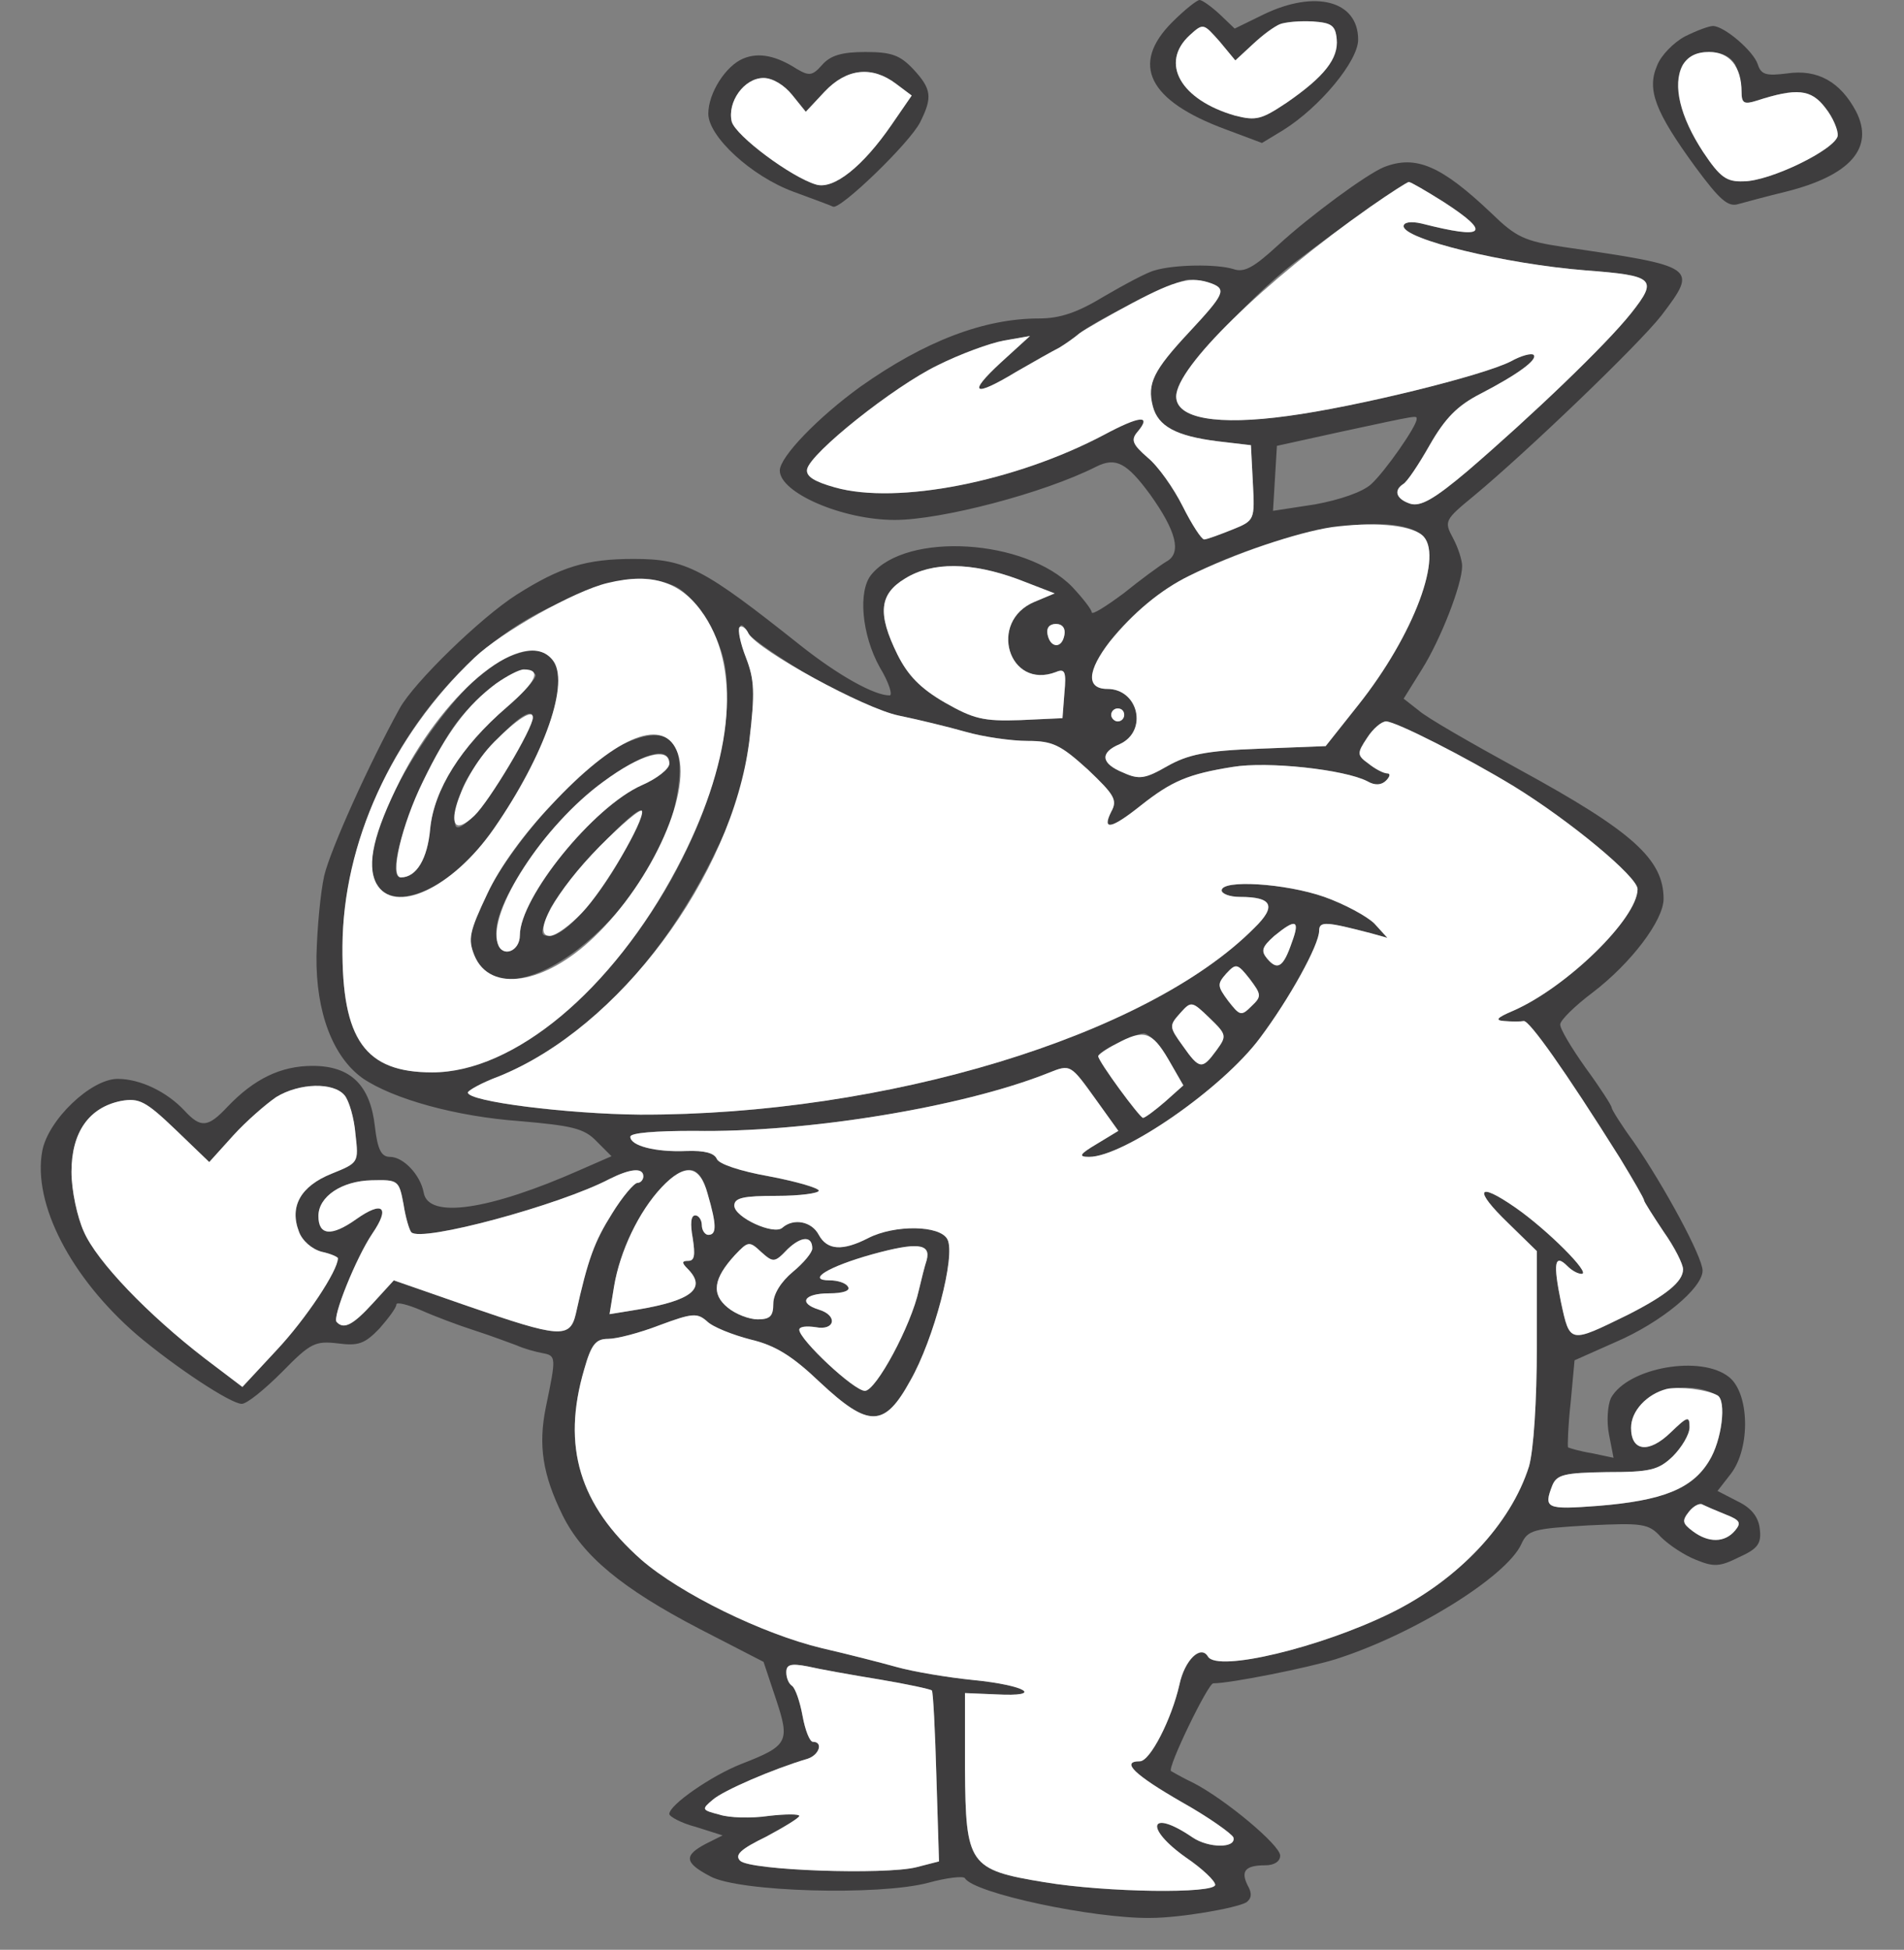 <!--?xml version="1.0" standalone="no"?-->

<svg version="1.0" xmlns="http://www.w3.org/2000/svg" width="293pt" height="300pt" viewBox="0 0 293 300" preserveAspectRatio="xMidYMid meet">
<rect x="0" y="0" width="293" height="300" fill="#808080" stroke="none"/>
<g transform="translate(0,300) scale(0.1,-0.1)" fill="#3E3D3E" stroke="none">
<path d="M1804 2966 c-65 -65 -37 -121 82 -165 l56 -21 33 20 c56 35 115 106
115 139 0 60 -66 77 -145 39 l-45 -22 -23 22 c-13 12 -27 22 -31 22 -4 0 -23
-15 -42 -34z m253 -26 c3 -30 -19 -58 -77 -98 -39 -26 -47 -28 -79 -20 -84 24
-117 81 -70 124 21 19 21 18 46 -10 l24 -29 27 25 c34 32 48 37 92 35 29 -2
35 -6 37 -27z" id="node1" class="node" stroke-width="20"></path>
<path d="M2593 2944 c-17 -9 -37 -29 -43 -45 -16 -37 -3 -71 59 -156 37 -50
50 -62 66 -57 11 3 44 12 73 19 100 25 137 68 108 124 -24 45 -59 65 -106 58
-32 -4 -40 -2 -45 14 -7 21 -52 59 -69 59 -6 0 -25 -7 -43 -16z m77 -43 c5
-11 10 -30 10 -42 0 -18 4 -20 23 -14 62 20 84 18 106 -11 12 -15 20 -35 19
-43 -4 -21 -104 -70 -145 -70 -26 -1 -36 6 -62 45 -55 83 -51 154 9 154 19 0
33 -7 40 -19z" id="node2" class="node" stroke-width="20"></path>
<path d="M1144 2910 c-27 -11 -54 -53 -54 -85 0 -35 66 -96 131 -120 30 -11
57 -21 61 -23 11 -5 118 98 134 130 19 38 18 51 -11 82 -20 21 -33 26 -73 26
-36 0 -54 -5 -67 -20 -15 -17 -20 -17 -39 -6 -31 20 -58 26 -82 16z m235 -39
l24 -18 -31 -45 c-44 -64 -89 -100 -116 -92 -38 11 -124 75 -130 97 -7 30 19
67 49 67 14 0 32 -11 44 -26 l21 -26 29 31 c34 36 73 40 110 12z" id="node3" class="node" stroke-width="20"></path>
<path d="M2130 2743 c-27 -11 -114 -75 -163 -120 -37 -34 -52 -43 -69 -37 -26
8 -91 7 -121 -2 -12 -3 -47 -22 -78 -40 -41 -25 -68 -34 -100 -34 -85 0 -176
-35 -275 -105 -65 -47 -124 -108 -124 -129 0 -34 96 -76 177 -76 71 0 229 41
310 82 30 15 47 6 83 -43 40 -56 49 -90 25 -103 -10 -6 -40 -28 -66 -49 -27
-20 -49 -34 -49 -29 0 4 -14 22 -30 39 -72 74 -255 85 -309 19 -21 -25 -15
-93 13 -143 14 -23 20 -43 15 -43 -24 0 -79 31 -136 76 -151 120 -177 134
-258 134 -73 0 -112 -12 -180 -55 -55 -35 -158 -135 -180 -175 -47 -85 -106
-216 -116 -257 -6 -27 -11 -82 -12 -124 -1 -86 25 -155 71 -188 47 -32 144
-59 242 -66 80 -7 99 -11 118 -31 l23 -23 -48 -21 c-140 -62 -234 -76 -241
-35 -5 27 -31 55 -52 55 -13 0 -19 11 -23 46 -7 64 -37 94 -96 94 -49 0 -90
-20 -131 -63 -30 -32 -41 -33 -66 -6 -27 29 -68 49 -103 49 -41 0 -107 -63
-116 -111 -15 -81 44 -195 146 -283 58 -49 144 -106 161 -106 8 0 35 22 62 49
44 45 51 48 86 44 31 -4 41 -1 64 23 14 16 26 32 26 37 0 4 17 0 38 -9 20 -9
57 -23 82 -31 25 -8 54 -19 65 -23 11 -5 29 -10 40 -12 21 -4 21 -6 5 -83 -12
-59 -5 -104 26 -167 31 -62 91 -112 210 -174 l99 -51 19 -57 c22 -66 19 -72
-53 -100 -46 -18 -111 -63 -111 -77 0 -4 18 -14 41 -20 l41 -13 -26 -13 c-34
-18 -33 -29 7 -50 44 -24 259 -30 335 -10 29 8 55 11 57 7 14 -23 197 -62 285
-61 46 0 132 15 148 24 8 6 9 14 2 26 -11 22 -4 31 27 31 14 0 23 6 23 15 0
16 -85 87 -134 112 -17 8 -32 17 -34 18 -6 5 57 135 65 135 27 0 146 24 188
37 120 38 263 127 286 177 10 22 18 24 103 29 84 4 93 3 112 -18 12 -12 36
-28 54 -35 27 -11 36 -11 66 4 29 13 35 21 32 44 -2 18 -13 32 -34 42 l-31 16
21 27 c30 40 28 123 -3 148 -43 35 -156 15 -182 -32 -5 -11 -7 -36 -3 -56 l7
-36 -33 7 c-19 3 -35 8 -37 9 -1 2 0 33 4 69 l6 65 63 28 c70 30 134 83 134
110 0 21 -59 130 -106 198 -19 26 -34 50 -34 53 0 3 -18 31 -40 61 -22 31 -40
61 -39 67 0 6 22 28 50 49 59 45 109 111 109 144 0 61 -48 104 -222 199 -73
40 -143 80 -155 91 l-23 18 28 45 c29 46 62 131 62 159 0 9 -6 28 -14 43 -14
26 -13 28 32 65 82 68 254 233 289 278 56 74 55 75 -151 105 -60 9 -73 15
-111 52 -77 73 -116 90 -165 71z m92 -54 c74 -48 64 -58 -34 -33 -17 4 -28 2
-28 -4 0 -20 155 -58 280 -68 106 -8 112 -13 70 -66 -39 -49 -153 -158 -252
-243 -51 -43 -72 -55 -88 -50 -21 7 -26 20 -11 30 6 3 24 30 41 60 24 42 43
61 78 79 58 30 89 53 82 60 -3 3 -19 -1 -35 -10 -43 -22 -238 -70 -343 -84
-109 -15 -172 -4 -172 30 0 28 108 149 182 206 79 60 170 124 176 124 3 0 27
-14 54 -31z m-358 -125 c24 -9 20 -17 -34 -75 -55 -59 -65 -79 -56 -114 8 -31
36 -46 100 -54 l51 -6 3 -58 c3 -57 3 -58 -32 -72 -20 -8 -39 -15 -43 -15 -4
0 -19 23 -33 51 -14 28 -38 62 -54 75 -23 20 -26 27 -16 39 23 27 5 26 -51 -4
-136 -72 -318 -108 -414 -81 -32 9 -45 17 -43 28 5 25 133 127 201 160 34 17
80 34 102 38 l40 7 -45 -41 c-52 -48 -42 -54 24 -14 26 15 56 32 66 37 10 6
24 16 31 22 28 22 151 83 169 83 10 0 25 -3 34 -6z m316 -209 c0 -11 -49 -81
-70 -100 -13 -12 -48 -24 -86 -31 l-65 -10 3 50 3 50 100 22 c121 26 115 25
115 19z m8 -178 c35 -28 -12 -154 -98 -262 l-50 -63 -102 -4 c-83 -3 -110 -9
-142 -27 -33 -19 -43 -21 -67 -10 -35 14 -37 31 -6 44 44 20 29 85 -19 85 -66
0 24 123 126 174 144 72 310 101 358 63z m-622 -68 l57 -22 -31 -13 c-72 -30
-40 -136 33 -108 14 6 16 0 13 -32 l-3 -39 -65 -3 c-57 -2 -72 2 -116 27 -38
22 -57 42 -73 74 -31 63 -28 93 12 117 42 26 102 25 173 -1z m-532 -9 c33 -12
74 -75 82 -127 21 -137 -68 -352 -205 -490 -88 -89 -169 -133 -246 -133 -103
0 -139 50 -138 194 2 213 137 435 318 521 97 46 140 54 189 35z m212 -140 c49
-29 108 -55 137 -61 29 -6 75 -17 103 -25 28 -8 71 -14 95 -14 39 0 51 -6 93
-44 41 -39 46 -47 36 -65 -15 -30 1 -26 46 10 47 37 72 48 141 59 54 9 172 -4
207 -22 12 -7 22 -6 29 1 6 6 7 11 2 11 -6 0 -19 7 -29 15 -18 13 -18 16 -2
40 9 14 22 25 29 25 15 0 123 -55 197 -100 86 -53 190 -139 190 -158 0 -45
-109 -151 -191 -187 -26 -11 -29 -15 -14 -16 11 -1 25 -1 30 0 9 0 62 -74 148
-211 20 -33 37 -62 37 -65 0 -2 14 -24 30 -48 17 -24 30 -50 30 -58 0 -19 -26
-40 -85 -70 -90 -44 -89 -45 -103 20 -12 59 -10 75 10 55 7 -7 16 -12 22 -12
15 0 -53 68 -102 102 -59 41 -65 28 -11 -24 l44 -43 0 -145 c0 -87 -5 -161
-12 -186 -28 -89 -109 -175 -213 -226 -108 -53 -266 -91 -281 -67 -11 19 -36
-5 -44 -43 -12 -53 -45 -118 -61 -118 -30 0 -8 -21 65 -63 41 -23 76 -48 79
-54 5 -17 -38 -17 -63 0 -66 45 -75 15 -10 -31 25 -17 45 -36 45 -42 0 -14
-167 -12 -263 4 -116 19 -121 27 -122 174 l0 117 48 -2 c75 -4 46 14 -35 22
-40 4 -93 13 -118 20 -25 7 -76 20 -115 29 -92 22 -218 84 -278 136 -95 84
-123 174 -88 293 11 39 18 47 37 47 13 0 48 9 79 21 51 19 58 19 73 6 9 -9 40
-21 67 -28 38 -9 64 -25 107 -66 75 -70 99 -70 139 3 36 63 70 192 57 217 -11
22 -81 23 -122 2 -39 -20 -63 -19 -76 5 -11 21 -39 26 -56 11 -13 -12 -74 16
-74 34 0 12 14 15 65 15 36 0 65 4 65 8 0 4 -34 14 -76 22 -45 8 -78 19 -81
27 -4 9 -19 13 -47 12 -47 -2 -86 8 -86 22 0 6 39 9 98 9 171 -3 412 36 545
89 35 14 34 14 75 -43 l33 -46 -33 -20 c-27 -16 -29 -20 -12 -20 53 0 205 105
263 183 45 60 91 143 91 165 0 15 11 14 80 -4 l25 -7 -20 22 c-11 11 -46 30
-77 41 -60 21 -158 27 -158 10 0 -5 12 -10 28 -10 50 0 57 -14 22 -48 -165
-166 -568 -288 -945 -287 -111 1 -265 20 -265 34 0 3 21 15 48 25 130 53 244
169 327 333 38 76 48 109 58 182 9 76 8 95 -5 129 -16 40 -12 67 4 37 5 -8 47
-37 94 -65z m392 63 c-4 -22 -22 -20 -26 1 -2 10 3 16 13 16 10 0 15 -7 13
-17z m92 -123 c0 -5 -4 -10 -10 -10 -5 0 -10 5 -10 10 0 6 5 10 10 10 6 0 10
-4 10 -10z m258 -350 c-13 -38 -22 -44 -38 -25 -10 12 -8 18 11 35 33 27 40
25 27 -10z m-62 -98 c-16 -16 -18 -15 -36 8 -17 23 -17 26 -3 42 15 16 17 16
36 -8 18 -24 19 -27 3 -42z m-54 -68 c-22 -30 -26 -30 -52 7 -21 29 -21 31 -4
50 17 19 18 19 45 -7 27 -26 27 -28 11 -50z m-74 -14 l23 -40 -28 -25 c-15
-13 -31 -25 -34 -25 -5 0 -69 87 -69 95 0 7 54 34 70 35 8 0 25 -18 38 -40z
m-1268 -55 c7 -8 15 -35 17 -60 5 -44 5 -44 -37 -61 -47 -19 -65 -50 -50 -89
5 -14 20 -27 35 -31 14 -3 25 -8 25 -10 0 -19 -49 -93 -94 -141 l-53 -57 -58
44 c-87 67 -166 149 -186 195 -10 22 -19 63 -19 92 0 61 27 99 76 109 28 5 38
0 84 -44 l52 -50 37 41 c20 22 50 48 66 59 36 22 88 23 105 3z m460 -125 c0
-5 -4 -10 -9 -10 -5 0 -23 -21 -39 -47 -27 -43 -37 -69 -56 -155 -9 -38 -26
-36 -165 12 l-115 40 -32 -35 c-31 -34 -45 -41 -56 -29 -7 7 30 99 55 136 28
41 16 51 -25 22 -38 -27 -58 -25 -58 5 0 30 36 54 82 55 41 1 42 0 49 -37 3
-20 9 -40 12 -43 15 -16 229 42 305 82 32 16 52 18 52 4z m99 -27 c14 -48 14
-63 1 -63 -5 0 -10 7 -10 15 0 8 -5 15 -10 15 -7 0 -8 -13 -4 -35 4 -26 3 -35
-7 -35 -10 0 -10 -3 -1 -12 30 -30 7 -49 -77 -63 l-43 -7 7 43 c14 81 77 179
116 179 12 0 21 -12 28 -37z m161 -84 c0 -6 -13 -22 -30 -36 -18 -15 -30 -34
-30 -49 0 -19 -5 -24 -24 -24 -13 0 -34 8 -46 18 -26 21 -22 45 11 81 20 21
22 22 40 5 19 -17 21 -17 41 4 21 20 38 21 38 1z m176 -18 c-3 -9 -8 -29 -12
-46 -12 -55 -66 -155 -83 -155 -17 0 -101 79 -101 94 0 5 11 6 25 4 30 -6 35
18 5 27 -32 10 -23 25 16 25 21 0 33 4 29 10 -3 6 -16 10 -28 10 -37 0 -3 21
65 40 69 19 91 17 84 -9z m1217 -208 c14 -8 7 -69 -13 -101 -26 -43 -72 -61
-171 -69 -80 -6 -84 -4 -70 32 7 16 18 19 84 20 66 0 79 3 101 24 14 14 26 34
26 45 0 18 -3 17 -29 -8 -34 -33 -61 -29 -61 7 0 50 79 80 133 50z m12 -183
c23 -9 25 -13 15 -25 -16 -19 -41 -19 -65 -1 -16 12 -17 16 -6 30 7 9 17 14
21 11 4 -2 20 -9 35 -15z m-1302 -254 c42 -7 79 -15 81 -17 2 -2 5 -62 7 -133
l4 -130 -35 -9 c-48 -12 -256 -5 -271 10 -9 9 1 18 40 37 28 15 51 29 51 32 0
3 -21 3 -47 0 -27 -4 -61 -3 -76 2 -27 7 -28 8 -10 23 16 14 92 47 146 63 18
6 24 26 8 26 -5 0 -12 18 -16 40 -4 22 -11 42 -16 46 -5 3 -9 12 -9 21 0 12 7
14 33 9 17 -4 67 -13 110 -20z" id="node4" class="node" stroke-width="20"></path>
<path d="M775 1986 c-67 -29 -183 -198 -200 -290 -22 -114 99 -95 185 29 79
114 118 227 90 260 -15 18 -35 19 -75 1z m49 -24 c3 -4 -17 -27 -44 -50 -71
-61 -112 -127 -118 -187 -4 -46 -21 -75 -45 -75 -31 0 36 177 91 245 46 56
102 88 116 67z m-4 -66 c0 -17 -67 -129 -90 -151 -33 -31 -37 -24 -20 37 13
44 110 146 110 114z" id="node5" class="node" stroke-width="20"></path>
<path d="M949 1850 c-57 -30 -164 -151 -199 -225 -28 -59 -30 -70 -20 -95 47
-114 274 60 310 237 20 96 -11 125 -91 83z m81 -25 c0 -8 -19 -23 -42 -33 -75
-33 -188 -173 -188 -231 0 -25 -27 -35 -34 -13 -10 29 10 76 58 143 71 98 206
186 206 134z m-71 -138 c-36 -67 -89 -127 -113 -127 -15 0 -15 3 -1 38 16 37
138 169 143 154 1 -4 -12 -34 -29 -65z" id="node6" class="node" stroke-width="20"></path>










</g>
<g transform="translate(0,300) scale(0.1,-0.1)" fill="#FFFFFF" stroke="none">

<path d="M2589 2899 c-15 -30 -4 -78 32 -133 26 -39 36 -46 62 -45 41 0 141
49 145 70 1 8 -7 28 -19 43 -22 29 -44 31 -106 11 -19 -6 -23 -4 -23 14 0 39
-19 61 -50 61 -20 0 -33 -7 -41 -21z" id="node18" class="node" stroke-width="20"></path>
<path d="M1269 2859 l-29 -31 -21 26 c-12 15 -30 26 -44 26 -30 0 -56 -37 -49
-67 6 -22 92 -86 130 -97 27 -8 72 28 116 92 l31 45 -24 18 c-37 28 -76 24
-110 -12z" id="node19" class="node" stroke-width="20"></path>
<path d="M2109 2682 c-165 -116 -299 -247 -299 -292 0 -34 63 -45 172 -30 105
14 300 62 343 84 16 9 32 13 35 10 7 -7 -24 -30 -82 -60 -35 -18 -54 -37 -78
-79 -17 -30 -35 -57 -41 -60 -15 -10 -10 -23 11 -30 16 -5 37 7 88 50 99 85
213 194 252 243 42 53 36 58 -70 66 -125 10 -280 48 -280 68 0 6 11 8 28 4 98
-25 108 -15 34 33 -27 17 -51 31 -54 31 -2 0 -29 -17 -59 -38z" id="node20" class="node" stroke-width="20"></path>
<path d="M1743 2534 c-37 -20 -74 -41 -82 -47 -7 -6 -21 -16 -31 -22 -10 -5
-40 -22 -66 -37 -66 -40 -76 -34 -24 14 l45 41 -40 -7 c-22 -4 -68 -21 -102
-38 -68 -33 -196 -135 -201 -160 -2 -11 11 -19 43 -28 96 -27 278 9 414 81 56
30 74 31 51 4 -10 -12 -7 -19 16 -39 16 -13 40 -47 54 -75 14 -28 29 -51 33
-51 4 0 23 7 43 15 35 14 35 15 32 72 l-3 58 -51 6 c-64 8 -92 23 -100 54 -9
35 1 55 56 114 54 58 58 66 34 75 -30 11 -53 6 -121 -30z" id="node21" class="node" stroke-width="20"></path>

<path d="M2050 2189 c-54 -8 -151 -41 -220 -75 -45 -22 -86 -57 -122 -101 -35
-45 -37 -73 -4 -73 48 0 63 -65 19 -85 -31 -13 -29 -30 6 -44 24 -11 34 -9 67
10 32 18 59 24 142 27 l102 4 50 63 c86 108 133 234 98 262 -20 16 -77 20
-138 12z" id="node23" class="node" stroke-width="20"></path>
<path d="M1393 2110 c-40 -24 -43 -54 -12 -117 16 -32 35 -52 73 -74 44 -25
59 -29 116 -27 l65 3 3 39 c3 32 1 38 -13 32 -73 -28 -105 78 -33 108 l31 13
-57 22 c-71 26 -131 27 -173 1z" id="node24" class="node" stroke-width="20"></path>
<path d="M935 2103 c-51 -12 -164 -76 -205 -115 -128 -122 -202 -285 -203
-444 -1 -144 35 -194 138 -194 126 0 277 126 376 313 86 162 101 302 43 390
-34 51 -79 67 -149 50z m-85 -118 c28 -33 -11 -146 -90 -260 -64 -92 -154
-134 -181 -84 -15 29 -4 77 37 159 72 142 192 236 234 185z m191 -139 c27 -58
-36 -201 -127 -288 -76 -73 -160 -86 -184 -28 -10 25 -8 36 20 95 19 41 57 93
98 136 97 104 170 136 193 85z" id="node25" class="node" stroke-width="20"></path>
<path d="M763 1948 c-44 -33 -75 -74 -112 -150 -33 -67 -52 -148 -34 -148 24
0 41 29 45 75 6 60 47 126 118 187 46 40 54 58 26 58 -7 0 -26 -10 -43 -22z" id="node26" class="node" stroke-width="20"></path>
<path d="M761 1859 c-58 -58 -89 -169 -31 -114 23 22 90 134 90 151 0 13 -23
-1 -59 -37z" id="node27" class="node" stroke-width="20"></path>
<path d="M928 1797 c-92 -67 -178 -200 -162 -249 7 -22 34 -12 34 13 0 58 113
198 188 231 23 10 42 25 42 33 0 27 -44 15 -102 -28z" id="node28" class="node" stroke-width="20"></path>
<path d="M923 1698 c-68 -69 -106 -138 -77 -138 9 0 31 16 49 35 35 36 97 143
93 157 -2 5 -31 -20 -65 -54z" id="node29" class="node" stroke-width="20"></path>
<path d="M1138 2035 c-3 -4 1 -24 10 -47 13 -34 14 -53 5 -129 -27 -208 -200
-440 -385 -515 -27 -10 -48 -22 -48 -25 0 -14 154 -33 265 -34 377 -1 780 121
945 287 35 34 28 48 -22 48 -16 0 -28 5 -28 10 0 17 98 11 158 -10 31 -11 66
-30 77 -41 l20 -22 -25 7 c-69 18 -80 19 -80 4 0 -22 -46 -105 -91 -165 -58
-78 -210 -183 -263 -183 -17 0 -15 4 12 20 l33 20 -33 46 c-41 57 -40 57 -75
43 -133 -53 -374 -92 -545 -89 -59 0 -98 -3 -98 -9 0 -14 39 -24 86 -22 28 1
43 -3 47 -12 3 -8 36 -19 81 -27 42 -8 76 -18 76 -22 0 -4 -29 -8 -65 -8 -51
0 -65 -3 -65 -15 0 -18 61 -46 74 -34 17 15 45 10 56 -11 13 -24 37 -25 76 -5
41 21 111 20 122 -2 13 -25 -21 -154 -57 -217 -40 -73 -64 -73 -139 -3 -43 41
-69 57 -107 66 -27 7 -58 19 -67 28 -15 13 -22 13 -73 -6 -31 -12 -66 -21 -79
-21 -19 0 -26 -8 -37 -47 -35 -119 -7 -209 88 -293 60 -52 186 -114 278 -136
39 -9 90 -22 115 -29 25 -7 78 -16 118 -20 81 -8 110 -26 35 -22 l-48 2 0
-117 c1 -147 6 -155 122 -174 96 -16 263 -18 263 -4 0 6 -20 25 -45 42 -65 46
-56 76 10 31 25 -17 68 -17 63 0 -3 6 -38 31 -79 54 -73 42 -95 63 -65 63 16
0 49 65 61 118 8 38 33 62 44 43 15 -24 173 14 281 67 104 51 185 137 213 226
7 25 12 99 12 186 l0 145 -44 43 c-54 52 -48 65 11 24 49 -34 117 -102 102
-102 -6 0 -15 5 -22 12 -20 20 -22 4 -10 -55 14 -65 13 -64 103 -20 59 30 85
51 85 70 0 8 -13 34 -30 58 -16 24 -30 46 -30 48 0 3 -17 32 -37 65 -86 137
-139 211 -148 211 -5 -1 -19 -1 -30 0 -15 1 -12 5 14 16 82 36 191 142 191
187 0 19 -104 105 -190 158 -74 45 -182 100 -197 100 -7 0 -20 -11 -29 -25
-16 -24 -16 -27 2 -40 10 -8 23 -15 29 -15 5 0 4 -5 -2 -11 -7 -7 -17 -8 -29
-1 -35 18 -153 31 -207 22 -69 -11 -94 -22 -141 -59 -45 -36 -61 -40 -46 -10
10 18 5 26 -36 65 -42 38 -54 44 -93 44 -24 0 -67 6 -95 14 -28 8 -74 19 -103
25 -53 11 -216 100 -231 126 -4 9 -11 13 -14 10z" id="node30" class="node" stroke-width="20"></path>
<path d="M1612 2024 c4 -21 22 -23 26 -1 2 10 -3 17 -13 17 -10 0 -15 -6 -13
-16z" id="node31" class="node" stroke-width="20"></path>
<path d="M1710 1900 c0 -5 5 -10 10 -10 6 0 10 5 10 10 0 6 -4 10 -10 10 -5 0
-10 -4 -10 -10z" id="node32" class="node" stroke-width="20"></path>
<path d="M1961 1560 c-19 -17 -21 -23 -11 -35 16 -19 25 -13 38 25 13 35 6 37
-27 10z" id="node33" class="node" stroke-width="20"></path>
<path d="M1887 1502 c-14 -16 -14 -19 3 -42 18 -23 20 -24 36 -8 16 15 15 18
-3 42 -19 24 -21 24 -36 8z" id="node34" class="node" stroke-width="20"></path>
<path d="M1816 1441 c-17 -19 -17 -21 4 -50 26 -37 30 -37 52 -7 16 22 16 24
-11 50 -27 26 -28 26 -45 7z" id="node35" class="node" stroke-width="20"></path>
<path d="M1718 1394 c-16 -8 -28 -17 -28 -19 0 -8 64 -95 69 -95 3 0 19 12 34
25 l28 25 -23 40 c-25 43 -38 47 -80 24z" id="node36" class="node" stroke-width="20"></path>
<path d="M425 1312 c-16 -11 -46 -37 -66 -59 l-37 -41 -52 50 c-46 44 -56 49
-84 44 -49 -10 -76 -48 -76 -109 0 -29 9 -70 19 -92 20 -46 99 -128 186 -195
l58 -44 53 57 c45 48 94 122 94 141 0 2 -11 7 -25 10 -15 4 -30 17 -35 31 -15
39 3 70 50 89 42 17 42 17 37 61 -2 25 -10 52 -17 60 -17 20 -69 19 -105 -3z" id="node37" class="node" stroke-width="20"></path>
<path d="M938 1186 c-76 -40 -290 -98 -305 -82 -3 3 -9 23 -12 43 -7 37 -8 38
-49 37 -46 -1 -82 -25 -82 -55 0 -30 20 -32 58 -5 41 29 53 19 25 -22 -25 -37
-62 -129 -55 -136 11 -12 25 -5 56 29 l32 35 115 -40 c139 -48 156 -50 165
-12 19 86 29 112 56 155 16 26 34 47 39 47 5 0 9 5 9 10 0 14 -20 12 -52 -4z" id="node38" class="node" stroke-width="20"></path>
<path d="M1018 1173 c-35 -37 -64 -98 -73 -152 l-7 -43 43 7 c84 14 107 33 77
63 -9 9 -9 12 1 12 10 0 11 9 7 35 -4 22 -3 35 4 35 5 0 10 -7 10 -15 0 -8 5
-15 10 -15 13 0 13 15 -1 63 -12 45 -35 48 -71 10z" id="node39" class="node" stroke-width="20"></path>
<path d="M1212 1078 c-20 -21 -22 -21 -41 -4 -18 17 -20 16 -40 -5 -33 -36
-37 -60 -11 -81 12 -10 33 -18 46 -18 19 0 24 5 24 24 0 15 12 34 30 49 17 14
30 30 30 36 0 20 -17 19 -38 -1z" id="node40" class="node" stroke-width="20"></path>
<path d="M1342 1070 c-68 -19 -102 -40 -65 -40 12 0 25 -4 28 -10 4 -6 -8 -10
-29 -10 -39 0 -48 -15 -16 -25 30 -9 25 -33 -5 -27 -14 2 -25 1 -25 -4 0 -15
84 -94 101 -94 17 0 71 100 83 155 4 17 9 37 12 46 7 26 -15 28 -84 9z" id="node41" class="node" stroke-width="20"></path>
<path d="M2565 863 c-31 -8 -55 -34 -55 -60 0 -36 27 -40 61 -7 26 25 29 26
29 8 0 -11 -12 -31 -26 -45 -22 -21 -35 -24 -101 -24 -66 -1 -77 -4 -84 -20
-14 -36 -10 -38 70 -32 99 8 145 26 171 69 20 32 27 93 13 101 -16 9 -59 14
-78 10z" id="node42" class="node" stroke-width="20"></path>
<path d="M2599 674 c-11 -14 -10 -18 6 -30 24 -18 49 -18 65 1 10 12 8 16 -15
25 -15 6 -31 13 -35 15 -4 3 -14 -2 -21 -11z" id="node43" class="node" stroke-width="20"></path>
<path d="M1210 427 c0 -9 4 -18 9 -21 5 -4 12 -24 16 -46 4 -22 11 -40 16 -40
16 0 10 -20 -8 -26 -54 -16 -130 -49 -146 -63 -18 -15 -17 -16 10 -23 15 -5
49 -6 76 -2 26 3 47 3 47 0 0 -3 -23 -17 -51 -32 -39 -19 -49 -28 -40 -37 15
-15 223 -22 271 -10 l35 9 -4 130 c-2 71 -5 131 -7 133 -2 2 -39 10 -81 17
-43 7 -93 16 -110 20 -26 5 -33 3 -33 -9z" id="node44" class="node" stroke-width="20"></path>

<path d="M1970 2963 c-8 -3 -27 -17 -42 -31 l-27 -25 -24 29 c-25 28 -25 29
-46 10 -47 -43 -14 -100 70 -124 32 -8 40 -6 79 20 58 40 80 68 77 98 -2 21
-8 25 -37 27 -19 1 -42 -1 -50 -4z" id="node46" class="node" stroke-width="20"></path>
</g>
</svg>